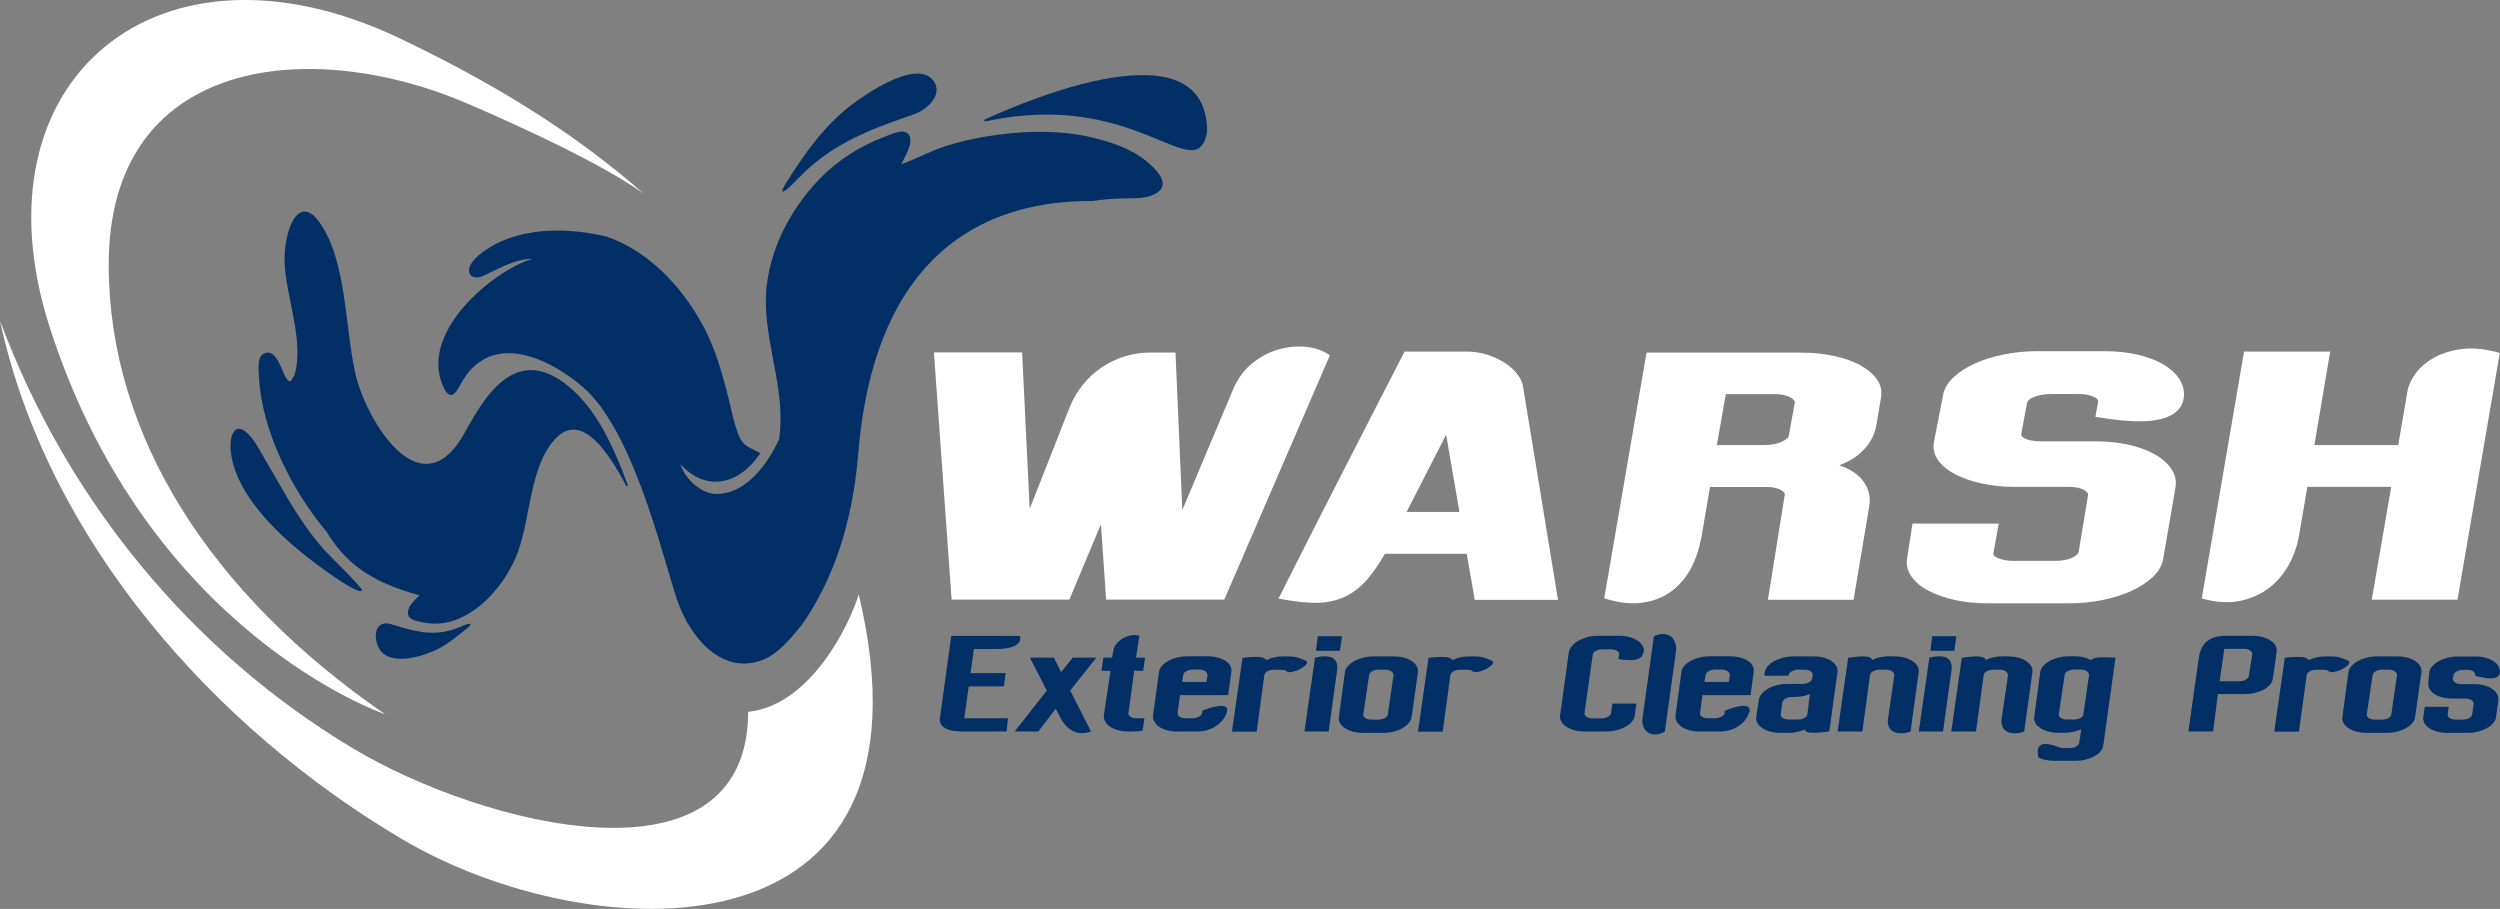 <svg xmlns="http://www.w3.org/2000/svg" width="1488" height="541" viewBox="0 0 1488 541" fill="none"><rect x="0" y="0" width="1488" height="541" fill="#808080" stroke="none"/><g clip-path="url(#clip0_555_423)"><path d="M353.973 247.46C346.094 235.755 331.199 219.985 315.688 220.293C297.1 220.663 285.159 242.347 277.28 256.269C277.28 256.208 277.342 256.085 277.403 256.023C277.157 256.393 276.911 256.885 276.665 257.378C276.111 258.364 275.618 259.288 275.064 260.212C248.844 303.149 217.391 248.199 211.605 222.757C205.819 197.315 206.25 163.125 194.679 139.962C179.106 108.791 168.642 136.451 169.381 156.41C170.12 176.37 181.507 204.091 175.105 223.681L173.136 226.823C168.396 228.486 166.488 206.001 157.071 210.498C152.762 212.531 153.993 220.724 154.178 224.852C155.717 256.269 174.244 292.739 194.371 316.456C194.802 317.133 195.232 317.873 195.663 318.55C208.835 339.434 227.054 348.058 249.705 354.342C247.305 356.806 242.996 360.256 242.812 364.506C242.627 368.819 247.182 369.311 249.951 370.051C257.461 371.96 265.216 371.529 272.602 368.449C287.128 362.412 299.623 348.366 306.763 332.288C316.181 311.096 314.211 278.755 330.522 261.198C346.833 243.641 363.698 272.286 372.685 289.042C372.992 289.597 373.792 289.227 373.608 288.673C370.346 279.494 363.083 260.951 354.035 247.522L353.973 247.46Z" fill="#012F66"></path><path d="M171.54 297.174C165.508 287.133 159.845 276.845 153.874 266.742C139.779 242.778 132.947 260.643 140.025 280.11C148.273 302.78 170.616 322.555 189.451 336.6C192.344 338.756 213.764 354.527 215.426 351.385C216.103 350.091 194.991 329.639 192.529 326.805C184.65 317.75 177.818 307.77 171.478 297.174H171.54Z" fill="#012F66"></path><path d="M276.913 371.899C274.081 373.07 271.25 374.302 268.357 375.102C255.924 378.614 245.214 375.349 233.334 371.653C221.332 367.895 221.824 382.988 227.61 388.532C235.612 396.171 254.2 389.887 262.14 385.513C267.741 382.372 272.789 378.121 277.897 374.055C281.16 371.468 280.606 370.421 276.974 371.899H276.913Z" fill="#012F66"></path><path d="M682.291 95.855C673.797 88.955 662.657 84.889 650.962 82.055C633.42 77.743 613.97 77.558 594.273 80.146C583.933 81.501 573.469 83.596 563.19 86.861C553.957 89.817 545.463 94.438 536.415 97.826C538.754 92.898 543.74 85.136 541.155 80.515C538.508 75.895 530.629 79.838 525.459 81.809C511.61 87.169 498.93 95.239 488.651 105.65C469.201 125.301 455.044 153.577 455.845 181.668C456.583 208.589 467.724 234.216 463.723 261.567C460.399 268.529 456.46 275.059 451.536 280.726C444.458 288.858 435.533 294.279 425.685 293.971C417.744 293.724 407.835 285.593 404.88 276.167C419.96 292.985 439.964 288.796 452.582 269.699C447.104 266.557 442.734 266.311 439.841 259.473C436.887 252.327 435.348 244.072 433.44 236.433C429.685 221.341 425.5 206.802 418.298 193.557C404.634 168.546 384.63 148.895 360.871 140.763C306.768 128.258 281.408 152.468 279.5 158.813C277.715 164.912 283.132 166.144 287.133 164.419C293.411 161.709 306.521 153.762 316.554 154.131C293.473 161.339 249.463 197.377 263.682 229.78C267.559 238.651 270.883 235.016 274.022 228.918C275.13 226.823 276.361 224.852 277.715 223.004C296.181 198.424 327.941 214.01 346.899 230.335C379.767 258.61 397.556 345.594 404.696 361.488C405.557 363.521 406.48 365.554 407.465 367.525C408.635 369.928 409.373 371.344 409.497 371.221C419.222 387.916 434.548 399.436 452.705 393.214C462.554 389.887 469.817 380.831 476.957 372.33C494.622 347.196 507.24 313.992 510.81 270.13C521.089 145.384 591.811 119.325 649.977 119.633C656.317 118.709 662.595 118.217 668.812 118.093C674.29 117.97 680.876 118.401 686.415 115.937C699.095 110.331 686.969 99.736 682.23 95.855H682.291Z" fill="#012F66"></path><path d="M718.481 78.359C718.481 14.107 611.567 59.447 586.208 71.09C585.531 71.398 585.9 72.445 586.639 72.26C677.303 52.424 712.018 113.288 718.543 78.297L718.481 78.359Z" fill="#012F66"></path><path d="M470.742 110.516C474.743 106.512 478.559 102.508 482.929 98.75C501.333 82.98 521.46 75.834 543.865 68.072C552.79 64.93 560.36 56.367 556.359 49.282C547.558 33.635 515.613 55.812 507.488 61.911C490.438 74.725 478.928 91.358 467.664 109.223C463.971 115.136 465.571 115.629 470.68 110.516H470.742Z" fill="#012F66"></path><path d="M228.969 424.939C125.563 353.788 65.058 259.719 64.689 158.32C64.258 33.512 184.775 21.253 278.702 61.85C279.194 62.096 352.81 93.144 383.339 115.444C339.268 76.758 290.335 47.804 237.709 22.732C94.972 -45.279 -17.852 47.188 29.604 194.851C88.201 377.135 228.907 425.001 228.907 425.001L228.969 424.939Z" fill="white"></path><path d="M511.121 353.788C506.074 370.605 483.177 419.58 445.323 423.707C444.954 532.191 287.075 491.533 210.013 445.392C113.623 387.731 39.393 296.989 0 190.847C28.006 321.076 126.919 433.071 239.557 499.603C350.842 565.333 564.178 576.052 511.121 353.788Z" fill="white"></path><path d="M789.825 210.437C786.317 208.158 781.762 206.802 776.407 206.371C771.175 205.94 765.759 206.556 760.342 208.158C754.926 209.821 749.694 212.655 744.893 216.597C740.03 220.601 736.214 226.022 733.506 232.799L703.715 303.581L699.653 209.821H684.634C663.399 209.821 644.38 222.819 636.624 242.532L612.866 302.842L608.372 209.759H555.869L566.394 356.868H636.501L655.274 312.021L658.352 356.868H728.705L791.549 211.484L789.702 210.314L789.825 210.437Z" fill="white"></path><path d="M902.767 222.203C900.736 219.739 898.151 217.521 895.073 215.611C891.996 213.702 888.549 212.162 884.794 210.991C880.978 209.821 877.039 209.266 873.161 209.266H835.984L835.122 210.93C826.936 227.008 819.55 241.362 813.025 253.99C806.501 266.681 800.777 277.831 795.853 287.503C790.929 297.174 786.682 305.491 783.05 312.575C779.419 319.659 776.402 325.573 774.002 330.44C768.216 341.898 764.338 349.537 762.43 353.356L760.953 356.252L764.769 356.929C771.601 358.161 777.634 358.778 782.865 358.778C783.358 358.778 783.912 358.778 784.404 358.778C790.252 358.654 795.606 357.422 800.407 355.205C805.147 352.987 809.579 349.599 813.518 345.163C817.026 341.159 820.658 335.984 824.289 329.639H872.976L877.777 357.053H927.326L906.583 230.519C906.214 227.624 904.921 224.852 902.767 222.265V222.203ZM868.668 304.69H837.215L860.728 258.734L868.668 304.69Z" fill="white"></path><path d="M1107.12 217.275C1102.81 214.996 1097.58 213.148 1091.54 211.854C1085.57 210.56 1078.99 209.883 1071.97 209.883H980.012L954.838 356.129L957.361 356.868C962.532 358.346 967.456 359.086 972.072 359.086C974.103 359.086 976.073 358.963 977.981 358.655C984.259 357.73 989.861 355.513 994.662 352.063C999.339 348.675 1003.22 344.178 1006.23 338.695C1009.13 333.336 1011.28 327.114 1012.63 320.091L1017.8 289.844H1051.66C1055.29 289.844 1058.12 290.521 1060.28 291.815C1062.68 293.293 1062.37 294.341 1062.24 294.772L1052.27 356.991H1103.24L1112.53 301.671C1113.09 298.776 1112.96 295.881 1112.29 293.109C1111.55 290.275 1110.13 287.626 1108.04 285.162C1105.95 282.698 1102.93 280.542 1099.18 278.693C1097.82 278.077 1096.41 277.461 1094.81 276.907C1100.28 274.812 1104.65 272.225 1107.85 269.145C1112.66 264.525 1115.61 259.412 1116.66 253.806L1119.55 236.803C1120.29 232.799 1119.49 229.103 1117.09 225.715C1114.81 222.511 1111.42 219.677 1106.99 217.275H1107.12ZM1027.28 234.585H1056.34C1060.28 234.585 1063.48 235.263 1065.75 236.618C1067.6 237.666 1068.46 238.713 1068.28 239.575L1064.65 259.535C1064.4 260.89 1062.31 262.061 1060.64 262.861C1057.63 264.217 1054.43 264.894 1050.73 264.894H1021.87L1027.22 234.524L1027.28 234.585Z" fill="white"></path><path d="M1247.02 248.076L1250.1 248.569C1266.23 251.156 1277.98 251.464 1285.99 249.493C1294.66 247.337 1299.53 242.532 1299.9 235.509C1300.08 231.751 1298.97 228.178 1296.7 224.913C1294.42 221.71 1291.16 218.876 1286.91 216.474C1282.78 214.194 1277.68 212.346 1271.83 210.991C1266.04 209.697 1259.52 209.02 1252.5 209.02H1212.43C1205.6 209.02 1198.89 209.697 1192.55 210.991C1186.15 212.285 1180.43 214.071 1175.44 216.351C1170.39 218.63 1166.15 221.402 1162.82 224.482C1159.37 227.747 1157.22 231.259 1156.54 235.016L1151 263.539C1150.45 267.42 1151.37 271.054 1153.84 274.319C1156.17 277.461 1159.68 280.233 1164.18 282.512C1168.55 284.73 1173.72 286.517 1179.69 287.81C1185.53 289.104 1192 289.782 1198.89 289.782H1231.51C1235.45 289.782 1238.47 290.459 1240.62 291.753C1243.15 293.293 1242.9 294.402 1242.78 294.956L1237.24 328.345C1236.93 329.762 1235.64 330.933 1233.3 331.98C1230.59 333.212 1227.14 333.828 1223.02 333.828H1198.64C1194.58 333.828 1191.32 333.212 1188.86 332.042C1186.21 330.748 1186.4 329.701 1186.46 329.208L1189.66 311.651H1138.32L1135.06 332.596C1134.51 336.292 1135.37 339.865 1137.77 343.253C1140.05 346.457 1143.49 349.352 1147.99 351.693C1152.36 353.972 1157.59 355.82 1163.5 357.114C1169.41 358.408 1175.93 359.085 1182.95 359.085H1231.51C1238.53 359.085 1245.24 358.408 1251.52 357.114C1257.8 355.82 1263.52 354.034 1268.5 351.755C1273.55 349.475 1277.8 346.703 1281.12 343.623C1284.57 340.42 1286.66 336.908 1287.4 333.335L1294.91 289.72C1295.46 285.901 1294.6 282.266 1292.2 278.816C1289.92 275.551 1286.54 272.594 1282.11 270.192C1277.8 267.789 1272.63 265.941 1266.66 264.648C1260.75 263.354 1254.23 262.676 1247.21 262.676H1214.59C1210.59 262.676 1207.38 262.06 1205.11 260.951C1202.77 259.719 1202.95 258.734 1203.08 258.118L1206.46 240.006C1206.52 239.513 1206.77 237.912 1210.4 236.372C1213.36 235.14 1216.93 234.524 1220.86 234.524H1237.05C1240.93 234.524 1244.07 235.14 1246.47 236.31C1248.75 237.419 1248.93 238.528 1248.81 239.329L1247.15 248.138L1247.02 248.076Z" fill="white"></path><path d="M1485.35 209.389C1478.27 207.603 1471.69 206.987 1465.66 207.726C1459.69 208.404 1454.27 210.006 1449.65 212.408C1445.04 214.811 1441.16 217.952 1438.27 221.649C1435.37 225.345 1433.53 229.287 1432.85 233.292L1427.43 264.894H1377.52L1386.93 209.266H1335.66L1310.49 356.19L1313.13 356.868C1317.32 357.915 1321.38 358.408 1325.26 358.408C1328.27 358.408 1331.23 358.1 1334 357.484C1340.28 356.067 1345.88 353.541 1350.56 349.907C1355.17 346.334 1359.05 341.898 1362 336.662C1364.96 331.487 1366.99 325.943 1368.16 320.029L1373.33 289.782H1423.25L1411.68 356.929H1462.7L1487.88 210.067L1485.23 209.389H1485.35Z" fill="white"></path><path d="M579.686 386.252L577.655 400.668H598.582L597.474 408.491H576.608L573.9 427.527H599.936L599.136 435.35H572.731C563.067 435.35 558.697 432.516 559.497 426.911L566.206 378.49H606.953C607.445 379.846 607.384 381.016 606.768 382.002C606.153 382.987 605.23 383.788 603.937 384.404C602.645 385.02 601.106 385.513 599.321 385.821C597.536 386.129 595.628 386.314 593.72 386.314H579.624L579.686 386.252Z" fill="#012F66"></path><path d="M649.424 435.35C645.361 436.829 641.73 436.706 638.591 435.104C635.452 433.441 632.928 430.73 631.02 426.911L628.373 421.798L618.033 435.35H603.938L623.08 411.017L612.985 391.427H627.265L631.574 400.113L638.468 391.427H652.563L636.99 411.017L649.362 435.35H649.424Z" fill="#012F66"></path><path d="M681.187 427.527L680.079 434.734C679.279 434.981 678.479 435.166 677.617 435.227C676.756 435.289 675.894 435.35 674.971 435.35H671.524C669.308 435.35 667.338 435.104 665.492 434.611C663.645 434.118 662.106 433.441 660.814 432.578C659.521 431.716 658.536 430.73 657.859 429.498C657.182 428.266 656.875 427.096 656.998 425.802L660.999 399.251H655.582L656.751 391.427H661.922L662.537 387.854C662.722 386.191 663.399 384.651 664.445 383.296C665.492 381.94 666.784 380.832 668.323 379.969C669.862 379.107 671.462 378.491 673.186 378.183C674.909 377.875 676.571 377.936 678.171 378.429L676.14 391.427H681.557L680.387 399.251H675.094L671.647 424.385C671.462 425.248 671.893 425.925 672.755 426.603C673.678 427.219 674.848 427.527 676.386 427.527H681.064H681.187Z" fill="#012F66"></path><path d="M689.801 400.113C689.985 398.819 690.539 397.587 691.524 396.417C692.509 395.246 693.801 394.261 695.34 393.398C696.879 392.536 698.664 391.858 700.695 391.365C702.726 390.873 704.819 390.626 706.973 390.626H718.73C720.946 390.626 722.915 390.873 724.762 391.365C726.608 391.858 728.147 392.536 729.44 393.337C730.732 394.199 731.655 395.123 732.271 396.294C732.886 397.403 733.133 398.635 732.886 399.867L730.978 413.727H702.357L700.88 424.385C700.757 425.247 701.188 425.925 702.111 426.603C703.034 427.219 704.265 427.527 705.804 427.527H709.559C710.974 427.527 712.267 427.219 713.498 426.603C714.729 425.987 715.406 425.247 715.591 424.385V422.968C718.484 421.859 720.946 421.058 723.1 420.627C725.254 420.196 726.916 420.011 728.147 420.257C729.378 420.442 730.117 420.997 730.363 421.921C730.609 422.845 730.301 424.138 729.44 425.802C728.947 427.034 728.147 428.143 727.101 429.313C726.054 430.422 724.823 431.469 723.408 432.393C721.93 433.317 720.268 434.057 718.422 434.611C716.575 435.165 714.544 435.412 712.39 435.412H700.757C698.541 435.412 696.571 435.165 694.725 434.673C692.878 434.18 691.339 433.502 690.047 432.64C688.754 431.777 687.769 430.792 687.092 429.56C686.415 428.389 686.169 427.157 686.292 425.863L689.801 400.175V400.113ZM703.588 405.904H718.053L718.73 401.838C718.73 400.976 718.299 400.175 717.376 399.497C716.391 398.819 715.221 398.511 713.806 398.511H710.051C708.512 398.511 707.22 398.819 706.05 399.497C704.881 400.175 704.327 400.914 704.265 401.838L703.588 405.904Z" fill="#012F66"></path><path d="M767.171 390.688C769.14 390.688 770.987 390.934 772.71 391.489C774.434 392.043 775.911 392.598 777.08 393.214C777.819 393.583 778.127 394.014 777.942 394.569C777.757 395.123 777.388 395.678 776.649 396.294C775.911 396.91 775.049 397.464 774.003 398.08C772.956 398.635 771.848 399.128 770.802 399.436C769.756 399.805 768.709 399.99 767.786 400.052C766.863 400.113 766.124 399.928 765.693 399.497C765.263 399.066 764.77 398.82 764.155 398.758C763.539 398.696 762.8 398.635 762.062 398.635H758.307C756.768 398.635 755.476 398.943 754.306 399.62C753.137 400.298 752.583 401.037 752.521 401.961L747.967 435.473H733.256L739.534 391.55C743.412 391.058 746.674 390.934 749.198 391.057C751.721 391.242 753.26 391.858 753.752 392.906C756.768 391.427 760.031 390.688 763.601 390.688H767.171Z" fill="#012F66"></path><path d="M782.621 391.427C784.837 390.934 786.806 390.626 788.591 390.626C790.376 390.626 791.854 390.934 793.023 391.55C794.193 392.166 795.054 393.152 795.547 394.507C796.039 395.862 796.101 397.587 795.731 399.805L790.807 435.412H776.404L782.683 391.427H782.621ZM798.747 378.675L797.516 387.361H783.298L784.344 378.675H798.809H798.747Z" fill="#012F66"></path><path d="M829.65 390.688C831.805 390.688 833.774 390.934 835.559 391.427C837.344 391.92 838.883 392.598 840.237 393.46C841.53 394.323 842.515 395.308 843.192 396.479C843.869 397.649 844.115 398.881 843.93 400.175L840.176 426.849C839.991 428.081 839.437 429.313 838.452 430.422C837.467 431.593 836.175 432.578 834.636 433.441C833.097 434.303 831.374 434.981 829.466 435.474C827.558 435.966 825.526 436.213 823.434 436.213H811.37C809.154 436.213 807.184 435.966 805.338 435.474C803.491 434.981 801.952 434.303 800.598 433.441C799.244 432.578 798.259 431.593 797.644 430.422C796.967 429.252 796.72 428.081 796.905 426.849L800.475 400.175C800.66 398.881 801.214 397.649 802.26 396.479C803.306 395.308 804.537 394.323 806.138 393.46C807.677 392.598 809.462 391.92 811.431 391.427C813.401 390.934 815.494 390.688 817.709 390.688H829.65ZM829.404 401.9C829.404 401.037 829.035 400.237 828.05 399.559C827.127 398.881 825.896 398.573 824.48 398.573H820.479C819.063 398.573 817.771 398.881 816.663 399.559C815.493 400.237 814.94 400.976 814.878 401.9L811.431 425.247C811.308 426.11 811.739 426.849 812.724 427.465C813.708 428.02 814.94 428.328 816.417 428.328H820.233C821.772 428.328 823.126 428.02 824.172 427.465C825.219 426.911 825.834 426.171 826.019 425.247L829.404 401.9Z" fill="#012F66"></path><path d="M877.899 390.688C879.869 390.688 881.715 390.934 883.439 391.489C885.162 392.043 886.639 392.598 887.809 393.214C888.548 393.583 888.855 394.015 888.671 394.569C888.486 395.123 888.117 395.678 887.378 396.294C886.639 396.91 885.778 397.464 884.731 398.08C883.685 398.635 882.577 399.128 881.531 399.436C880.484 399.805 879.438 399.99 878.515 400.052C877.591 400.113 876.853 399.928 876.422 399.497C875.991 399.066 875.499 398.82 874.883 398.758C874.268 398.696 873.529 398.635 872.79 398.635H869.036C867.497 398.635 866.204 398.943 865.035 399.62C863.865 400.298 863.311 401.037 863.25 401.961L858.695 435.474H843.984L850.263 391.55C854.14 391.058 857.403 390.934 859.926 391.058C862.45 391.242 863.989 391.858 864.481 392.906C867.497 391.427 870.759 390.688 874.329 390.688H877.899Z" fill="#012F66"></path><path d="M978.232 388.1C977.925 390.318 976.571 391.735 974.17 392.474C971.77 393.152 968.138 393.09 963.214 392.289L963.768 389.702C963.891 388.84 963.46 388.039 962.537 387.423C961.614 386.807 960.383 386.499 958.844 386.499H953.612C952.135 386.499 950.904 386.807 949.796 387.423C948.688 388.039 948.072 388.778 948.011 389.702L943.087 424.446C942.964 425.309 943.394 425.986 944.318 426.664C945.241 427.28 946.41 427.588 947.949 427.588H953.12C954.597 427.588 955.889 427.28 956.997 426.664C958.105 426.048 958.782 425.309 958.905 424.446L959.705 418.779H973.924L973.062 425.802C972.877 427.095 972.323 428.327 971.339 429.498C970.354 430.668 969.061 431.716 967.522 432.578C965.984 433.44 964.199 434.118 962.229 434.611C960.259 435.104 958.167 435.35 956.074 435.35H943.025C940.871 435.35 938.901 435.104 937.055 434.611C935.208 434.118 933.669 433.44 932.377 432.578C931.084 431.716 930.038 430.73 929.361 429.498C928.684 428.266 928.376 427.095 928.561 425.802L933.792 388.1C934.039 386.807 934.716 385.575 935.701 384.404C936.747 383.234 937.978 382.187 939.517 381.324C941.055 380.462 942.779 379.784 944.687 379.23C946.657 378.737 948.688 378.429 950.842 378.429H964.076C966.168 378.429 968.138 378.675 969.985 379.23C971.831 379.722 973.431 380.462 974.724 381.324C976.017 382.187 977.001 383.172 977.678 384.404C978.355 385.575 978.602 386.807 978.355 388.1H978.232Z" fill="#012F66"></path><path d="M984.39 378.675C986.299 377.751 988.145 377.32 989.93 377.382C991.654 377.443 993.131 377.936 994.362 378.798C995.593 379.661 996.455 380.955 997.07 382.495C997.686 384.096 997.809 385.944 997.501 388.039L990.915 435.412C989.068 436.459 987.345 437.013 985.622 437.137C983.898 437.26 982.421 436.89 981.19 436.151C979.897 435.412 978.912 434.241 978.235 432.701C977.558 431.161 977.374 429.313 977.681 427.095L984.39 378.675Z" fill="#012F66"></path><path d="M1000.7 400.113C1000.88 398.819 1001.44 397.587 1002.42 396.417C1003.41 395.246 1004.7 394.261 1006.24 393.398C1007.78 392.536 1009.56 391.858 1011.59 391.365C1013.62 390.873 1015.72 390.626 1017.87 390.626H1029.63C1031.84 390.626 1033.81 390.873 1035.66 391.365C1037.51 391.858 1039.04 392.536 1040.34 393.337C1041.63 394.199 1042.55 395.123 1043.17 396.294C1043.78 397.403 1043.97 398.635 1043.78 399.867L1041.94 413.727H1013.32L1011.84 424.385C1011.72 425.247 1012.15 425.925 1013.07 426.603C1013.99 427.28 1015.22 427.527 1016.76 427.527H1020.52C1021.93 427.527 1023.23 427.219 1024.46 426.603C1025.63 425.987 1026.36 425.247 1026.55 424.385V422.968C1029.44 421.859 1031.9 421.058 1034.06 420.627C1036.21 420.134 1037.88 420.011 1039.11 420.257C1040.34 420.442 1041.08 420.997 1041.32 421.921C1041.57 422.845 1041.26 424.138 1040.4 425.802C1039.91 427.034 1039.11 428.143 1038.12 429.313C1037.07 430.422 1035.84 431.469 1034.43 432.393C1032.95 433.317 1031.29 434.057 1029.44 434.611C1027.6 435.165 1025.56 435.412 1023.35 435.412H1011.72C1009.5 435.412 1007.53 435.165 1005.68 434.673C1003.84 434.18 1002.3 433.502 1001.01 432.64C999.713 431.777 998.728 430.792 998.051 429.56C997.374 428.389 997.128 427.157 997.251 425.863L1000.76 400.175L1000.7 400.113ZM1014.49 405.904H1028.95L1029.63 401.838C1029.63 400.976 1029.2 400.175 1028.27 399.497C1027.29 398.819 1026.12 398.511 1024.7 398.511H1020.95C1019.41 398.511 1018.12 398.819 1016.95 399.497C1015.78 400.175 1015.22 400.914 1015.16 401.838L1014.42 405.904H1014.49Z" fill="#012F66"></path><path d="M1088.71 435.35C1078.74 436.706 1074 436.336 1074.5 434.18C1072.9 434.796 1071.23 435.289 1069.63 435.658C1068.03 436.028 1066.31 436.213 1064.65 436.213H1059.79C1057.57 436.213 1055.6 435.966 1053.75 435.473C1051.91 434.981 1050.37 434.303 1049.01 433.441C1047.66 432.578 1046.68 431.592 1046.06 430.422C1045.38 429.252 1045.14 428.081 1045.32 426.849L1046.86 416.623C1047.04 415.329 1047.66 414.097 1048.64 412.927C1049.63 411.756 1050.86 410.709 1052.4 409.846C1053.94 408.984 1055.66 408.306 1057.57 407.814C1059.48 407.321 1061.51 407.074 1063.6 407.074H1072.9C1074.37 407.074 1075.67 406.766 1076.77 406.089C1077.94 405.411 1078.56 404.672 1078.62 403.748L1078.93 401.9C1079.05 401.037 1078.62 400.236 1077.7 399.559C1076.77 398.881 1075.54 398.573 1074.07 398.573H1070.25C1068.83 398.573 1067.54 398.881 1066.43 399.559C1065.26 400.236 1064.65 400.976 1064.59 401.9L1064.28 402.208H1050.18L1050.37 400.175C1050.55 398.881 1051.11 397.649 1052.15 396.479C1053.2 395.308 1054.43 394.322 1056.03 393.46C1057.57 392.598 1059.35 391.92 1061.32 391.427C1063.29 390.934 1065.39 390.688 1067.6 390.688H1079.36C1081.57 390.688 1083.54 390.934 1085.39 391.427C1087.24 391.92 1088.78 392.598 1090.07 393.46C1091.36 394.322 1092.28 395.308 1092.96 396.479C1093.64 397.649 1093.82 398.881 1093.64 400.175L1088.78 435.412L1088.71 435.35ZM1077.33 413.05C1075.91 413.666 1074.37 414.159 1072.77 414.405C1071.11 414.713 1069.39 414.836 1067.6 414.836H1066.56C1065.08 414.836 1063.85 415.144 1062.74 415.822C1061.63 416.5 1061.02 417.239 1060.77 418.163L1059.91 425.186C1059.79 426.048 1060.22 426.787 1061.2 427.403C1062.19 427.958 1063.42 428.266 1064.89 428.266H1070.06C1071.54 428.266 1072.83 427.958 1073.88 427.403C1074.99 426.849 1075.6 426.11 1075.73 425.186L1077.27 413.05H1077.33Z" fill="#012F66"></path><path d="M1127.73 390.688C1129.89 390.688 1131.86 390.934 1133.64 391.427C1135.43 391.92 1136.97 392.598 1138.32 393.46C1139.61 394.322 1140.6 395.308 1141.28 396.479C1141.95 397.649 1142.2 398.881 1142.01 400.175L1137.15 435.412C1134.94 436.151 1133.03 436.521 1131.24 436.459C1129.52 436.459 1128.04 436.089 1126.81 435.412C1125.64 434.734 1124.72 433.749 1124.16 432.393C1123.61 431.038 1123.49 429.436 1123.79 427.588L1127.49 401.9C1127.49 401.037 1127.12 400.236 1126.13 399.559C1125.21 398.881 1123.98 398.573 1122.56 398.573H1118.81C1117.27 398.573 1115.98 398.881 1114.81 399.559C1113.64 400.236 1113.08 400.976 1113.02 401.9L1108.47 435.412H1093.76L1100.04 391.489C1101.82 391.304 1103.54 391.057 1105.14 390.873C1106.81 390.688 1108.28 390.626 1109.58 390.688C1110.87 390.749 1111.98 390.934 1112.78 391.242C1113.64 391.612 1114.13 392.105 1114.25 392.844C1117.27 391.365 1120.53 390.626 1124.1 390.626H1127.67L1127.73 390.688Z" fill="#012F66"></path><path d="M1148.3 391.427C1150.51 390.934 1152.48 390.626 1154.27 390.626C1156.05 390.626 1157.53 390.934 1158.7 391.55C1159.87 392.166 1160.73 393.152 1161.22 394.507C1161.71 395.862 1161.78 397.587 1161.41 399.805L1156.48 435.412H1142.08L1148.36 391.427H1148.3ZM1164.42 378.675L1163.19 387.361H1148.97L1150.02 378.675H1164.48H1164.42Z" fill="#012F66"></path><path d="M1195.38 390.688C1197.53 390.688 1199.5 390.934 1201.29 391.427C1203.07 391.92 1204.61 392.598 1205.97 393.46C1207.26 394.322 1208.24 395.308 1208.92 396.479C1209.6 397.649 1209.85 398.881 1209.66 400.175L1204.8 435.412C1202.58 436.151 1200.67 436.521 1198.89 436.459C1197.17 436.459 1195.69 436.089 1194.46 435.412C1193.29 434.734 1192.36 433.749 1191.81 432.393C1191.26 431.038 1191.13 429.436 1191.44 427.588L1195.13 401.9C1195.13 401.037 1194.77 400.236 1193.78 399.559C1192.86 398.881 1191.63 398.573 1190.21 398.573H1186.46C1184.92 398.573 1183.62 398.881 1182.45 399.559C1181.29 400.236 1180.73 400.976 1180.67 401.9L1176.12 435.412H1161.4L1167.68 391.489C1169.47 391.304 1171.19 391.057 1172.79 390.873C1174.45 390.688 1175.93 390.626 1177.22 390.688C1178.52 390.749 1179.62 390.934 1180.42 391.242C1181.29 391.612 1181.78 392.105 1181.9 392.844C1184.92 391.365 1188.18 390.626 1191.75 390.626H1195.32L1195.38 390.688Z" fill="#012F66"></path><path d="M1244.57 392.844C1245.43 391.981 1247.21 391.427 1249.86 391.304C1252.51 391.181 1255.58 391.242 1259.15 391.427L1251.89 443.543C1251.71 444.899 1251.15 446.131 1250.23 447.24C1249.24 448.348 1248.01 449.334 1246.47 450.197C1244.94 450.997 1243.15 451.675 1241.18 452.168C1239.21 452.661 1237.12 452.846 1234.9 452.846H1223.02C1221.18 452.846 1219.45 452.661 1217.73 452.353C1216.01 452.045 1214.53 451.49 1213.24 450.751C1212.37 446.87 1212.93 444.406 1214.77 443.359C1216.62 442.311 1219.95 442.681 1224.75 444.467C1225.18 444.652 1225.67 444.837 1226.29 445.022C1226.9 445.207 1227.52 445.268 1228.07 445.268H1231.89C1233.42 445.268 1234.72 444.96 1235.76 444.283C1236.87 443.605 1237.49 442.866 1237.55 441.942L1238.78 434.118C1237.18 434.734 1235.52 435.227 1233.92 435.597C1232.32 435.966 1230.59 436.151 1228.75 436.151H1225.24C1223.02 436.151 1221.05 435.905 1219.21 435.412C1217.36 434.919 1215.82 434.241 1214.47 433.379C1213.11 432.516 1212.13 431.531 1211.51 430.36C1210.84 429.19 1210.59 428.019 1210.77 426.787L1214.34 400.113C1214.53 398.819 1215.08 397.587 1216.13 396.417C1217.18 395.246 1218.41 394.261 1220.01 393.398C1221.55 392.536 1223.33 391.858 1225.3 391.365C1227.27 390.873 1229.36 390.626 1231.58 390.626H1235.15C1236.99 390.626 1238.66 390.811 1240.13 391.181C1241.67 391.55 1243.09 392.105 1244.44 392.844H1244.57ZM1243.4 401.838C1243.4 400.976 1243.03 400.175 1242.04 399.497C1241.12 398.819 1239.89 398.511 1238.47 398.511H1234.47C1233.06 398.511 1231.76 398.819 1230.66 399.497C1229.49 400.175 1228.93 400.914 1228.87 401.838L1225.42 425.186C1225.3 426.048 1225.73 426.787 1226.72 427.403C1227.7 427.958 1228.93 428.266 1230.41 428.266H1234.23C1235.76 428.266 1237.12 427.958 1238.16 427.403C1239.21 426.849 1239.83 426.11 1240.01 425.186L1243.4 401.838Z" fill="#012F66"></path><path d="M1340.7 378.429C1342.92 378.429 1344.89 378.675 1346.74 379.168C1348.58 379.661 1350.12 380.339 1351.41 381.201C1352.71 382.063 1353.69 383.049 1354.37 384.281C1355.05 385.452 1355.23 386.745 1355.05 388.101L1352.83 403.748C1352.65 405.103 1352.09 406.335 1351.11 407.506C1350.12 408.676 1348.83 409.662 1347.29 410.463C1345.75 411.325 1343.97 411.941 1342 412.434C1340.03 412.927 1337.93 413.111 1335.72 413.111H1320.09L1317.25 435.35H1302.54L1308.64 392.228C1309.19 387.485 1310.85 383.973 1313.5 381.755C1316.21 379.538 1319.9 378.429 1324.7 378.429H1340.64H1340.7ZM1340.52 389.517C1340.64 388.655 1340.21 387.854 1339.29 387.176C1338.37 386.499 1337.13 386.191 1335.72 386.191H1323.9L1321.13 405.473H1333.07C1334.36 405.473 1335.6 405.165 1336.7 404.549C1337.81 403.933 1338.43 403.132 1338.55 402.146L1340.52 389.579V389.517Z" fill="#012F66"></path><path d="M1387.55 390.688C1389.52 390.688 1391.37 390.934 1393.09 391.489C1394.81 392.043 1396.29 392.598 1397.46 393.214C1398.2 393.583 1398.51 394.015 1398.32 394.569C1398.14 395.123 1397.77 395.678 1397.03 396.294C1396.29 396.91 1395.43 397.464 1394.38 398.08C1393.34 398.635 1392.23 399.128 1391.18 399.436C1390.13 399.805 1389.09 399.99 1388.16 400.052C1387.24 400.113 1386.5 399.928 1386.07 399.497C1385.64 399.066 1385.15 398.82 1384.53 398.758C1383.92 398.696 1383.18 398.635 1382.44 398.635H1378.69C1377.15 398.635 1375.85 398.943 1374.69 399.62C1373.52 400.298 1372.96 401.037 1372.9 401.961L1368.35 435.474H1353.63L1359.91 391.55C1363.79 391.058 1367.05 390.934 1369.58 391.058C1372.1 391.242 1373.64 391.858 1374.13 392.906C1377.15 391.427 1380.41 390.688 1383.98 390.688H1387.55Z" fill="#012F66"></path><path d="M1426.94 390.688C1429.1 390.688 1431.07 390.934 1432.85 391.427C1434.64 391.92 1436.17 392.598 1437.53 393.46C1438.82 394.323 1439.81 395.308 1440.48 396.479C1441.16 397.649 1441.41 398.881 1441.22 400.175L1437.47 426.849C1437.28 428.081 1436.73 429.313 1435.74 430.422C1434.76 431.593 1433.47 432.578 1431.93 433.441C1430.39 434.303 1428.66 434.981 1426.76 435.474C1424.85 435.966 1422.82 436.213 1420.72 436.213H1408.66C1406.44 436.213 1404.48 435.966 1402.63 435.474C1400.78 434.981 1399.24 434.303 1397.89 433.441C1396.54 432.578 1395.55 431.593 1394.93 430.422C1394.26 429.252 1394.01 428.081 1394.2 426.849L1397.77 400.175C1397.95 398.881 1398.5 397.649 1399.55 396.479C1400.6 395.308 1401.83 394.323 1403.43 393.46C1404.97 392.598 1406.75 391.92 1408.72 391.427C1410.69 390.934 1412.78 390.688 1415 390.688H1426.94ZM1426.7 401.9C1426.7 401.037 1426.33 400.237 1425.34 399.559C1424.42 398.881 1423.19 398.573 1421.77 398.573H1417.77C1416.35 398.573 1415.06 398.881 1413.95 399.559C1412.78 400.237 1412.23 400.976 1412.17 401.9L1408.72 425.247C1408.6 426.11 1409.03 426.849 1410.01 427.465C1411 428.02 1412.23 428.328 1413.71 428.328H1417.52C1419.06 428.328 1420.42 428.02 1421.46 427.465C1422.51 426.911 1423.13 426.171 1423.31 425.247L1426.7 401.9Z" fill="#012F66"></path><path d="M1485.66 426.849C1485.47 428.081 1484.92 429.313 1483.93 430.422C1482.95 431.593 1481.66 432.578 1480.12 433.441C1478.58 434.303 1476.79 434.981 1474.82 435.474C1472.85 435.967 1470.76 436.213 1468.55 436.213H1456.79C1454.57 436.213 1452.6 435.967 1450.76 435.474C1448.91 434.981 1447.37 434.303 1446.02 433.441C1444.66 432.578 1443.68 431.593 1443.06 430.422C1442.39 429.252 1442.14 428.081 1442.32 426.849L1443.19 420.689H1457.47L1456.85 425.248C1456.73 426.11 1457.16 426.849 1458.14 427.465C1459.13 428.02 1460.36 428.328 1461.84 428.328H1465.65C1467.19 428.328 1468.55 428.02 1469.59 427.465C1470.64 426.911 1471.25 426.172 1471.44 425.248L1472.36 418.902C1472.36 418.04 1471.93 417.362 1471.01 416.685C1470.02 416.069 1468.92 415.761 1467.5 415.761H1459.44C1457.22 415.761 1455.25 415.514 1453.47 415.021C1451.68 414.529 1450.14 413.851 1448.85 412.989C1447.56 412.126 1446.63 411.14 1446.02 410.032C1445.4 408.923 1445.16 407.691 1445.34 406.397L1445.89 400.237C1446.08 398.943 1446.63 397.711 1447.68 396.54C1448.73 395.37 1449.96 394.384 1451.56 393.522C1453.1 392.659 1454.88 391.982 1456.85 391.489C1458.82 390.996 1460.91 390.75 1463.13 390.75H1473.59C1475.75 390.75 1477.72 390.996 1479.5 391.489C1481.29 391.982 1482.83 392.659 1484.12 393.522C1485.41 394.384 1486.4 395.37 1487.07 396.54C1487.75 397.711 1488 398.943 1487.87 400.237C1487.75 401.407 1487.32 402.208 1486.58 402.762C1485.84 403.255 1484.8 403.625 1483.5 403.686C1482.21 403.81 1480.67 403.686 1478.95 403.44C1477.22 403.132 1475.38 402.762 1473.29 402.331V402.023C1473.47 401.161 1473.04 400.36 1472.18 399.682C1471.25 399.005 1470.08 398.697 1468.55 398.697H1465.96C1464.54 398.697 1463.25 399.005 1462.14 399.682C1460.97 400.36 1460.42 401.099 1460.36 402.023L1459.81 403.871C1459.81 404.734 1460.24 405.535 1461.22 406.212C1462.21 406.89 1463.38 407.198 1464.73 407.198H1472.55C1474.76 407.198 1476.73 407.444 1478.58 407.937C1480.43 408.43 1481.96 409.108 1483.26 409.97C1484.55 410.832 1485.53 411.818 1486.21 413.05C1486.89 414.221 1487.13 415.453 1487.01 416.746L1485.6 426.972L1485.66 426.849Z" fill="#012F66"></path></g><defs><clipPath id="clip0_555_423"><rect width="1488" height="541" fill="white"></rect></clipPath></defs></svg>